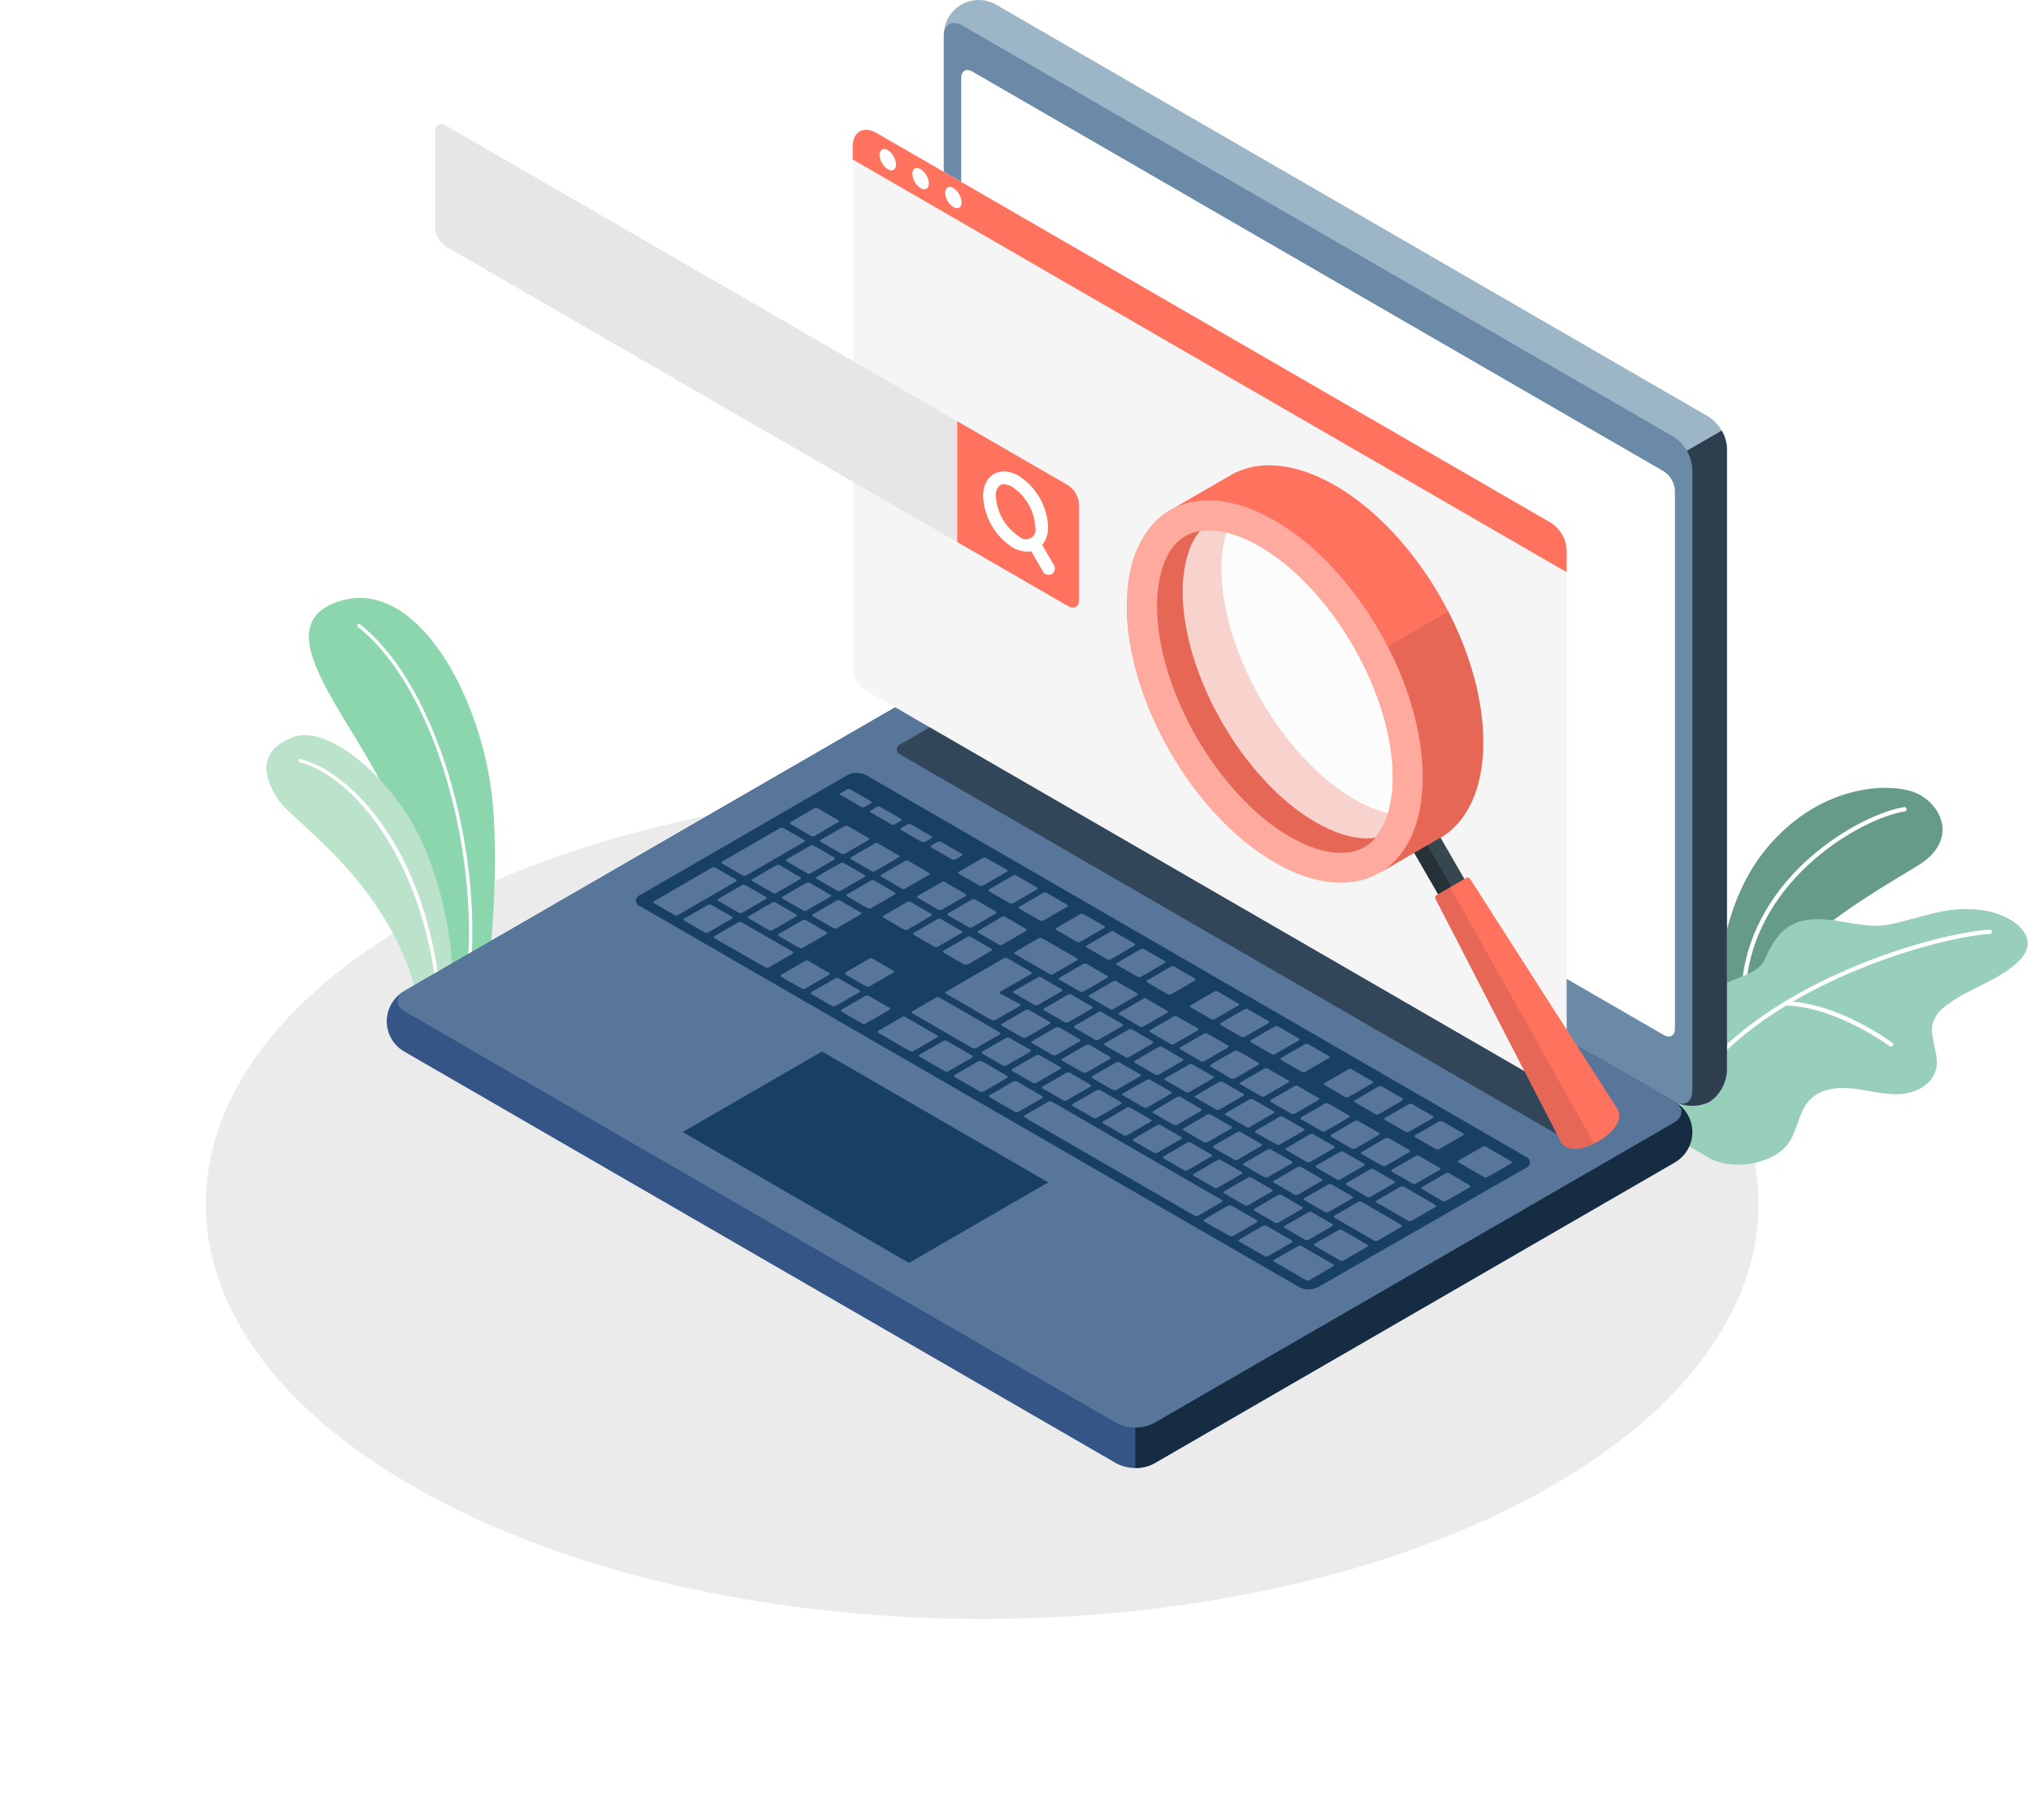 <svg width="404" height="362" viewBox="0 0 404 362" fill="none" xmlns="http://www.w3.org/2000/svg">
<g filter="url(#filter0_d_293_1515)">
<path d="M324.574 277.825C264.263 310.058 166.48 310.058 106.169 277.825C45.859 245.592 45.85 193.316 106.169 161.083C166.488 128.85 264.263 128.842 324.574 161.083C384.884 193.325 384.884 245.584 324.574 277.825Z" fill="#EBEBEB"/>
</g>
<path d="M88.433 197.849L97.23 192.727C97.23 192.727 99.386 173.854 97.954 159.239C95.934 138.693 82.687 113.997 66.891 119.785C51.096 125.572 74.146 146.546 79.26 163.96C84.375 181.374 88.433 197.849 88.433 197.849Z" fill="#9BEDC1"/>
<path opacity="0.1" d="M88.433 197.849L97.23 192.727C97.23 192.727 99.386 173.854 97.954 159.239C95.934 138.693 82.687 113.997 66.891 119.785C51.096 125.572 74.146 146.546 79.26 163.96C84.375 181.374 88.433 197.849 88.433 197.849Z" fill="black"/>
<path d="M93.011 195.536C93.093 195.537 93.173 195.508 93.235 195.454C93.298 195.401 93.339 195.327 93.352 195.245C96.344 172.197 88.152 137.361 71.614 124.147C71.58 124.119 71.541 124.099 71.499 124.086C71.457 124.074 71.413 124.07 71.369 124.075C71.326 124.079 71.284 124.093 71.245 124.114C71.207 124.135 71.173 124.164 71.145 124.198C71.089 124.268 71.063 124.358 71.073 124.448C71.082 124.537 71.127 124.619 71.197 124.676C87.555 137.754 95.645 172.317 92.678 195.151C92.666 195.241 92.69 195.331 92.744 195.403C92.798 195.475 92.879 195.523 92.968 195.536H93.011Z" fill="white"/>
<path d="M83.738 201.494L89.995 197.866C89.995 197.866 91.061 184.916 84.719 169.184C79.203 155.526 65.504 144.122 58.617 146.512C51.729 148.902 51.899 153.793 55.258 158.923C58.617 164.054 79.05 176.286 83.738 201.494Z" fill="#BBE3CB"/>
<path d="M87.615 201.827C87.66 201.825 87.703 201.814 87.743 201.794C87.783 201.775 87.819 201.748 87.849 201.714C87.878 201.681 87.9 201.642 87.915 201.6C87.929 201.557 87.934 201.513 87.931 201.468C85.868 169.235 69.586 153.383 59.8 150.968C59.712 150.947 59.619 150.961 59.541 151.007C59.463 151.053 59.406 151.128 59.382 151.215C59.362 151.302 59.376 151.394 59.422 151.471C59.468 151.547 59.543 151.603 59.63 151.625C69.936 154.186 85.314 171.344 87.24 201.511C87.243 201.557 87.256 201.601 87.276 201.642C87.297 201.683 87.326 201.719 87.361 201.749C87.396 201.778 87.436 201.8 87.48 201.814C87.524 201.827 87.57 201.832 87.615 201.827Z" fill="white"/>
<path d="M341.811 200.359C341.811 200.359 340.643 181.434 351.623 168.459C362.602 155.483 376.898 155.535 381.629 157.95C386.36 160.366 389.54 167.272 381.399 172.215C373.258 177.157 355.945 187.051 353.063 195.877L341.811 200.359Z" fill="#71AC97"/>
<path opacity="0.1" d="M341.811 200.359C341.811 200.359 340.643 181.434 351.623 168.459C362.602 155.483 376.898 155.535 381.629 157.95C386.36 160.366 389.54 167.272 381.399 172.215C373.258 177.157 355.945 187.051 353.063 195.877L341.811 200.359Z" fill="black"/>
<path d="M346.975 195.621C347.081 195.62 347.182 195.58 347.261 195.509C347.339 195.439 347.389 195.342 347.401 195.237C349.66 174.297 370.562 162.697 378.891 161.382C378.947 161.374 379 161.354 379.049 161.325C379.097 161.296 379.14 161.257 379.173 161.212C379.207 161.166 379.231 161.114 379.245 161.059C379.259 161.004 379.261 160.947 379.253 160.891C379.245 160.835 379.225 160.781 379.196 160.733C379.167 160.684 379.129 160.642 379.083 160.608C379.037 160.574 378.986 160.55 378.931 160.536C378.876 160.523 378.819 160.52 378.763 160.528C370.238 161.869 348.868 173.734 346.549 195.143C346.543 195.199 346.548 195.256 346.565 195.31C346.581 195.364 346.607 195.414 346.643 195.458C346.679 195.501 346.723 195.538 346.772 195.564C346.822 195.591 346.877 195.607 346.933 195.612L346.975 195.621Z" fill="white"/>
<path d="M351.045 190.815C353.798 184.532 356.909 181.715 365.86 183.218C374.811 184.72 373.532 184.49 384.486 181.681C389.106 180.503 394.298 180.315 398.73 182.313C402.473 184.02 405.269 187.435 401.646 191.071C397.571 195.134 391.493 196.526 386.992 200.103C385.971 200.826 385.159 201.806 384.639 202.945C383.455 205.967 385.824 209.373 385.134 212.54C384.443 215.707 381.119 217.397 377.999 217.602C374.879 217.807 371.802 216.868 368.69 216.509C365.579 216.151 362.084 216.509 359.936 218.823C357.634 221.273 357.574 225.191 355.435 227.794C352.23 231.695 344.353 232.779 340.091 230.355L328.932 223.91C321.559 213.957 333.194 206.069 339.289 198.344C342.247 194.58 349.391 194.597 351.045 190.815Z" fill="#97CFBB"/>
<path d="M335.846 217.901C335.919 217.902 335.991 217.884 336.054 217.848C336.117 217.812 336.169 217.759 336.204 217.696C348.931 197.047 383.583 186.598 395.841 185.745C395.953 185.736 396.057 185.683 396.13 185.599C396.203 185.514 396.241 185.404 396.234 185.292C396.225 185.18 396.173 185.075 396.089 185C396.004 184.925 395.894 184.886 395.782 184.891C383.362 185.745 348.377 196.347 335.48 217.269C335.423 217.367 335.406 217.483 335.433 217.593C335.46 217.703 335.529 217.798 335.625 217.858C335.694 217.889 335.77 217.903 335.846 217.901Z" fill="white"/>
<path d="M376.156 208.169C376.222 208.171 376.288 208.156 376.347 208.126C376.407 208.096 376.458 208.053 376.497 207.999C376.565 207.908 376.594 207.794 376.578 207.682C376.562 207.57 376.502 207.469 376.412 207.401C375.968 207.068 365.398 199.3 355.1 199.147C355.045 199.145 354.99 199.155 354.938 199.176C354.886 199.196 354.839 199.227 354.8 199.266C354.76 199.305 354.728 199.351 354.707 199.403C354.685 199.454 354.674 199.509 354.674 199.565C354.673 199.621 354.683 199.677 354.703 199.729C354.724 199.781 354.754 199.829 354.793 199.869C354.832 199.91 354.878 199.942 354.929 199.964C354.981 199.987 355.036 199.999 355.092 200C365.091 200.145 375.772 208.007 375.883 208.084C375.96 208.146 376.057 208.176 376.156 208.169Z" fill="white"/>
<path d="M336.635 225.156C336.544 226.398 336.162 227.6 335.521 228.666C334.88 229.733 333.997 230.633 332.944 231.294L229.517 291.091C228.373 291.672 227.108 291.975 225.826 291.975C224.543 291.975 223.278 291.672 222.135 291.091L80.629 209.27C79.513 208.681 78.58 207.798 77.929 206.716C77.278 205.635 76.933 204.396 76.933 203.133C76.933 201.87 77.278 200.631 77.929 199.549C78.58 198.468 79.513 197.585 80.629 196.995L184.047 137.241C185.191 136.66 186.456 136.357 187.738 136.357C189.021 136.357 190.286 136.66 191.43 137.241L332.944 219.036C333.995 219.695 334.876 220.593 335.517 221.656C336.158 222.719 336.541 223.918 336.635 225.156Z" fill="#345586"/>
<path d="M293.961 196.483L332.943 219.036C334.059 219.625 334.992 220.509 335.643 221.59C336.295 222.672 336.639 223.911 336.639 225.174C336.639 226.436 336.295 227.675 335.643 228.757C334.992 229.839 334.059 230.722 332.943 231.311L229.516 291.108C228.379 291.703 227.108 291.997 225.825 291.961V196.483H293.961Z" fill="#152C42"/>
<path d="M340.104 219.156C341.131 218.454 341.979 217.521 342.58 216.431C343.182 215.342 343.519 214.126 343.564 212.881V89.285C343.496 88.002 343.126 86.753 342.484 85.641C341.843 84.528 340.948 83.583 339.873 82.882L198.368 1.062C197.3 0.391 196.069 0.024 194.808 0.001C193.548 -0.022 192.305 0.299 191.213 0.93C190.12 1.561 189.221 2.478 188.61 3.583C187.999 4.688 187.701 5.938 187.746 7.2V130.805C187.816 132.087 188.187 133.335 188.828 134.448C189.469 135.56 190.363 136.505 191.437 137.207L332.943 219.036C334.043 219.617 335.265 219.931 336.509 219.952C337.753 219.972 338.984 219.7 340.104 219.156Z" fill="#9CB5C7"/>
<path d="M326.245 95.029L342.484 85.64C343.131 86.747 343.486 88.002 343.516 89.285V212.881C343.47 214.126 343.133 215.341 342.532 216.431C341.93 217.521 341.082 218.454 340.055 219.155C338.935 219.696 337.705 219.965 336.462 219.941C335.22 219.917 334.001 219.601 332.903 219.019L316.757 209.689L326.245 95.029Z" fill="#2D3E4F"/>
<path d="M336.635 93.296V216.885C336.635 219.241 334.981 220.197 332.944 219.019L191.438 137.207C190.364 136.505 189.47 135.56 188.829 134.448C188.188 133.335 187.817 132.087 187.747 130.805V7.208C187.747 4.852 189.401 3.896 191.438 5.074L332.944 86.894C334.019 87.595 334.913 88.54 335.555 89.653C336.196 90.765 336.566 92.014 336.635 93.296Z" fill="#6A8AA8"/>
<path d="M332.944 223.304L229.517 283.058C228.373 283.639 227.109 283.942 225.826 283.942C224.543 283.942 223.279 283.639 222.135 283.058L80.629 201.238C78.583 200.06 78.583 198.148 80.629 196.97L184.048 137.216C185.192 136.635 186.456 136.332 187.739 136.332C189.022 136.332 190.286 136.635 191.43 137.216L332.944 219.036C334.99 220.197 334.99 222.109 332.944 223.304Z" fill="#58769A"/>
<path d="M330.957 93.749L193.416 14.234C192.197 13.525 191.199 14.097 191.199 15.514V122.499C191.242 123.269 191.465 124.017 191.85 124.684C192.235 125.352 192.771 125.919 193.416 126.341L330.957 205.856C332.185 206.564 333.174 205.993 333.174 204.575V97.59C333.133 96.82 332.911 96.071 332.526 95.404C332.14 94.736 331.603 94.169 330.957 93.749Z" fill="white"/>
<path d="M320.941 220.086L189.588 144.113C189.016 143.823 188.384 143.671 187.743 143.671C187.102 143.671 186.469 143.823 185.897 144.113L179.172 147.997C178.949 148.073 178.755 148.216 178.618 148.408C178.482 148.599 178.408 148.829 178.408 149.064C178.408 149.299 178.482 149.529 178.618 149.72C178.755 149.912 178.949 150.055 179.172 150.131L310.55 226.095C311.122 226.386 311.754 226.537 312.396 226.537C313.037 226.537 313.669 226.386 314.241 226.095L320.941 222.22C321.164 222.144 321.357 222.001 321.494 221.809C321.631 221.618 321.705 221.388 321.705 221.153C321.705 220.917 321.631 220.688 321.494 220.496C321.357 220.305 321.164 220.161 320.941 220.086Z" fill="#314659"/>
<path d="M303.619 230.133L172.274 154.16C171.701 153.87 171.067 153.719 170.425 153.719C169.782 153.719 169.148 153.87 168.575 154.16L127.257 178.062C127.034 178.138 126.841 178.281 126.704 178.473C126.567 178.664 126.493 178.893 126.493 179.129C126.493 179.364 126.567 179.594 126.704 179.785C126.841 179.977 127.034 180.12 127.257 180.196L258.456 256.015C259.03 256.306 259.664 256.457 260.306 256.457C260.949 256.457 261.582 256.306 262.156 256.015L303.619 232.225C303.831 232.144 304.013 232.001 304.142 231.814C304.271 231.627 304.34 231.406 304.34 231.179C304.34 230.952 304.271 230.73 304.142 230.544C304.013 230.357 303.831 230.214 303.619 230.133Z" fill="#184065"/>
<path d="M185.878 188.305L181.761 185.924C181.59 185.821 181.599 185.659 181.761 185.548L186.517 182.799C186.619 182.747 186.731 182.72 186.845 182.72C186.96 182.72 187.072 182.747 187.174 182.799L191.282 185.181C191.461 185.283 191.453 185.446 191.282 185.557L186.526 188.305C186.425 188.356 186.314 188.383 186.202 188.383C186.089 188.383 185.978 188.356 185.878 188.305ZM193.993 178.915L198.102 181.297C198.281 181.391 198.272 181.562 198.102 181.673L193.345 184.421C193.244 184.474 193.131 184.501 193.017 184.501C192.903 184.501 192.79 184.474 192.689 184.421L188.572 182.04C188.401 181.937 188.41 181.767 188.572 181.664L193.337 178.915C193.438 178.863 193.551 178.836 193.665 178.836C193.779 178.836 193.892 178.863 193.993 178.915ZM207.274 186.598L214.239 190.619C214.409 190.721 214.401 190.892 214.239 191.003L209.482 193.751C209.381 193.804 209.268 193.831 209.154 193.831C209.04 193.831 208.927 193.804 208.826 193.751L201.87 189.731C201.691 189.628 201.708 189.458 201.87 189.355L206.626 186.598C206.726 186.546 206.837 186.518 206.95 186.518C207.063 186.518 207.174 186.546 207.274 186.598ZM200.003 182.39L204.112 184.771C204.291 184.874 204.282 185.044 204.112 185.147L199.355 187.896C199.254 187.948 199.141 187.975 199.027 187.975C198.913 187.975 198.8 187.948 198.699 187.896L194.581 185.514C194.411 185.412 194.419 185.249 194.581 185.138L199.346 182.33C199.448 182.278 199.56 182.25 199.675 182.25C199.789 182.25 199.901 182.278 200.003 182.33V182.39ZM216.14 191.72L220.248 194.093C220.427 194.195 220.41 194.366 220.248 194.477L215.492 197.226C215.391 197.276 215.28 197.302 215.168 197.302C215.055 197.302 214.944 197.276 214.844 197.226L210.727 194.844C210.556 194.742 210.565 194.571 210.727 194.469L215.483 191.72C215.585 191.667 215.697 191.64 215.811 191.64C215.926 191.64 216.038 191.667 216.14 191.72ZM222.107 195.194L226.215 197.576C226.395 197.67 226.377 197.84 226.215 197.951L221.459 200.7C221.357 200.752 221.245 200.78 221.131 200.78C221.016 200.78 220.904 200.752 220.802 200.7L216.685 198.318C216.515 198.216 216.523 198.045 216.685 197.943L221.493 195.134C221.594 195.082 221.707 195.055 221.821 195.055C221.935 195.055 222.048 195.082 222.149 195.134L222.107 195.194ZM203.396 206.377L199.287 203.995C199.108 203.893 199.125 203.73 199.287 203.619L204.043 200.871C204.143 200.818 204.255 200.791 204.367 200.791C204.48 200.791 204.591 200.818 204.691 200.871L208.809 203.252C208.979 203.355 208.971 203.517 208.809 203.628L204.052 206.377C203.953 206.416 203.846 206.432 203.74 206.425C203.634 206.417 203.531 206.386 203.438 206.334L203.396 206.377ZM209.414 209.851L205.297 207.469C205.126 207.375 205.135 207.205 205.297 207.094L210.053 204.345C210.155 204.293 210.267 204.265 210.381 204.265C210.496 204.265 210.608 204.293 210.71 204.345L214.818 206.727C214.997 206.829 214.98 207 214.818 207.102L210.062 209.851C209.964 209.89 209.859 209.906 209.754 209.899C209.649 209.891 209.548 209.86 209.456 209.808L209.414 209.851ZM215.424 213.325L211.306 210.952C211.136 210.85 211.144 210.679 211.306 210.568L216.063 207.819C216.165 207.769 216.277 207.743 216.391 207.743C216.505 207.743 216.617 207.769 216.719 207.819L220.828 210.201C221.007 210.303 220.99 210.474 220.828 210.576L216.08 213.325C215.981 213.364 215.874 213.381 215.768 213.373C215.662 213.366 215.559 213.335 215.466 213.282L215.424 213.325ZM221.391 216.799L217.273 214.426C217.103 214.324 217.111 214.153 217.273 214.042L222.03 211.294C222.131 211.241 222.244 211.214 222.358 211.214C222.472 211.214 222.585 211.241 222.686 211.294L226.795 213.667C226.974 213.769 226.966 213.94 226.795 214.051L222.039 216.799C221.853 216.86 221.651 216.845 221.476 216.757L221.391 216.799ZM191.802 191.839L187.685 189.458C187.515 189.364 187.523 189.193 187.685 189.082L192.442 186.333C192.544 186.283 192.656 186.257 192.77 186.257C192.884 186.257 192.996 186.283 193.098 186.333L197.207 188.715C197.386 188.818 197.377 188.988 197.207 189.091L192.45 191.839C192.358 191.871 192.261 191.883 192.165 191.876C192.068 191.868 191.974 191.842 191.888 191.797L191.802 191.839ZM197.343 202.937L188.171 197.627C188 197.533 188.009 197.362 188.171 197.251L199.722 190.576C199.823 190.524 199.936 190.496 200.05 190.496C200.164 190.496 200.276 190.524 200.378 190.576L205.118 193.325C205.297 193.419 205.279 193.589 205.118 193.7L198.997 197.234C198.809 197.345 198.801 197.516 198.997 197.618L202.859 199.718C203.029 199.812 203.021 199.983 202.859 200.094L198.085 202.817C197.987 202.876 197.876 202.911 197.762 202.918C197.648 202.926 197.533 202.906 197.428 202.86L197.343 202.937ZM228.074 198.668L232.183 201.05C232.362 201.152 232.353 201.315 232.183 201.426L227.426 204.174C227.324 204.227 227.212 204.254 227.098 204.254C226.984 204.254 226.871 204.227 226.77 204.174L222.652 201.793C222.482 201.69 222.49 201.528 222.652 201.417L227.409 198.668C227.518 198.592 227.645 198.548 227.778 198.541C227.91 198.533 228.042 198.562 228.159 198.626L228.074 198.668ZM234.041 202.143L238.286 204.524C238.457 204.627 238.448 204.797 238.286 204.9L233.529 207.649C233.428 207.701 233.315 207.728 233.201 207.728C233.087 207.728 232.975 207.701 232.873 207.649L228.756 205.267C228.585 205.173 228.594 205.002 228.756 204.891L233.547 202.117C233.642 202.067 233.748 202.04 233.856 202.037C233.963 202.034 234.07 202.056 234.169 202.1L234.041 202.143ZM264.234 241.068C264.133 241.12 264.02 241.148 263.906 241.148C263.792 241.148 263.68 241.12 263.578 241.068L259.461 238.686C259.29 238.593 259.299 238.422 259.461 238.311L264.234 235.579C264.336 235.527 264.448 235.499 264.563 235.499C264.677 235.499 264.789 235.527 264.891 235.579L269 237.961C269.179 238.063 269.17 238.234 269 238.336L264.234 241.068ZM282.281 229.903L286.398 232.284C286.569 232.387 286.56 232.549 286.398 232.66L281.641 235.408C281.54 235.461 281.427 235.488 281.313 235.488C281.199 235.488 281.086 235.461 280.985 235.408L276.868 233.027C276.697 232.924 276.706 232.762 276.868 232.651L281.624 229.903C281.722 229.854 281.83 229.829 281.94 229.829C282.049 229.829 282.157 229.854 282.255 229.903H282.281ZM272.605 238.055C272.504 238.107 272.391 238.134 272.277 238.134C272.163 238.134 272.051 238.107 271.949 238.055L267.84 235.673C267.661 235.579 267.678 235.408 267.84 235.298L272.588 232.549C272.69 232.496 272.802 232.469 272.917 232.469C273.031 232.469 273.143 232.496 273.245 232.549L277.362 234.93C277.533 235.033 277.524 235.204 277.362 235.306L272.605 238.055ZM253.622 243.177L249.504 240.795C249.334 240.692 249.342 240.53 249.504 240.419L254.261 237.671C254.362 237.618 254.475 237.591 254.589 237.591C254.703 237.591 254.816 237.618 254.917 237.671L259.026 240.052C259.205 240.146 259.188 240.317 259.026 240.428L254.278 243.177C254.174 243.235 254.057 243.266 253.938 243.267C253.819 243.269 253.701 243.241 253.596 243.185L253.622 243.177ZM260.288 246.591C260.186 246.643 260.074 246.671 259.959 246.671C259.845 246.671 259.733 246.643 259.631 246.591L255.514 244.209C255.343 244.115 255.352 243.945 255.514 243.834L260.271 241.085C260.372 241.033 260.485 241.005 260.599 241.005C260.713 241.005 260.826 241.033 260.927 241.085L265.036 243.467C265.215 243.569 265.206 243.74 265.036 243.842L260.288 246.591ZM276.271 226.377L280.38 228.759C280.559 228.853 280.55 229.023 280.38 229.134L275.623 231.883C275.522 231.935 275.409 231.963 275.295 231.963C275.181 231.963 275.068 231.935 274.967 231.883L270.849 229.501C270.679 229.399 270.687 229.228 270.849 229.126L275.606 226.377C275.709 226.335 275.821 226.318 275.932 226.327C276.043 226.336 276.15 226.371 276.245 226.428L276.271 226.377ZM246.214 209.006L250.331 211.379C250.502 211.481 250.493 211.652 250.331 211.754L245.574 214.512C245.472 214.562 245.36 214.588 245.246 214.588C245.132 214.588 245.02 214.562 244.918 214.512L240.809 212.139C240.63 212.036 240.639 211.865 240.809 211.754L245.566 209.006C245.667 208.967 245.775 208.951 245.883 208.96C245.991 208.969 246.095 209.002 246.188 209.057L246.214 209.006ZM270.202 222.954L274.31 225.327C274.489 225.43 274.481 225.6 274.31 225.711L269.554 228.46C269.452 228.51 269.339 228.537 269.226 228.537C269.112 228.537 268.999 228.51 268.897 228.46L264.78 226.078C264.61 225.976 264.618 225.805 264.78 225.703L269.537 222.946C269.641 222.895 269.755 222.87 269.87 222.871C269.986 222.872 270.099 222.901 270.202 222.954ZM240.144 205.574L244.296 207.939C244.466 208.041 244.458 208.212 244.296 208.314L239.539 211.063C239.438 211.115 239.325 211.143 239.211 211.143C239.097 211.143 238.984 211.115 238.883 211.063L234.774 208.69C234.595 208.588 234.604 208.417 234.774 208.306L239.514 205.591C239.615 205.537 239.729 205.507 239.844 205.504C239.959 205.501 240.074 205.525 240.179 205.574H240.144ZM252.164 212.531L256.281 214.904C256.452 215.007 256.443 215.178 256.281 215.288L251.525 218.037C251.422 218.088 251.31 218.114 251.196 218.114C251.083 218.114 250.97 218.088 250.868 218.037L246.759 215.664C246.58 215.562 246.597 215.391 246.759 215.28L251.508 212.531C251.614 212.475 251.732 212.446 251.853 212.446C251.973 212.446 252.092 212.475 252.198 212.531H252.164ZM258.182 216.006L262.291 218.379C262.47 218.481 262.453 218.652 262.291 218.763L257.534 221.511C257.432 221.562 257.32 221.588 257.206 221.588C257.092 221.588 256.98 221.562 256.878 221.511L252.769 219.138C252.599 219.036 252.607 218.865 252.769 218.754L257.526 216.006C257.632 215.949 257.751 215.92 257.871 215.92C257.991 215.92 258.11 215.949 258.216 216.006H258.182ZM264.234 219.48L268.343 221.853C268.522 221.955 268.505 222.126 268.343 222.237L263.595 224.986C263.494 225.038 263.381 225.065 263.267 225.065C263.153 225.065 263.04 225.038 262.939 224.986L258.821 222.613C258.651 222.51 258.659 222.339 258.821 222.228L263.578 219.48C263.68 219.429 263.792 219.403 263.906 219.403C264.02 219.403 264.132 219.429 264.234 219.48ZM233.504 223.748L229.395 221.375C229.216 221.272 229.225 221.102 229.395 220.991L234.16 218.182C234.262 218.132 234.375 218.106 234.488 218.106C234.602 218.106 234.715 218.132 234.817 218.182L238.934 220.555C239.104 220.658 239.096 220.829 238.934 220.94L234.177 223.688C234.074 223.748 233.958 223.78 233.839 223.783C233.719 223.786 233.601 223.759 233.495 223.705L233.504 223.748ZM180.695 171.233L184.812 173.614C184.983 173.717 184.974 173.879 184.812 173.99L180.056 176.739C179.954 176.791 179.842 176.818 179.727 176.818C179.613 176.818 179.501 176.791 179.399 176.739L175.291 174.357C175.111 174.255 175.12 174.092 175.291 173.981L180.047 171.233C180.148 171.182 180.258 171.155 180.371 171.155C180.484 171.155 180.595 171.182 180.695 171.233ZM187.975 175.441L192.084 177.823C192.263 177.917 192.246 178.087 192.084 178.198L187.336 180.947C187.233 180.997 187.121 181.024 187.007 181.024C186.894 181.024 186.781 180.997 186.679 180.947L182.562 178.565C182.391 178.463 182.4 178.292 182.562 178.19L187.318 175.441C187.418 175.381 187.53 175.345 187.646 175.338C187.762 175.33 187.877 175.351 187.983 175.398L187.975 175.441ZM174.685 167.758L178.794 170.14C178.973 170.234 178.965 170.405 178.794 170.516L174.037 173.264C173.936 173.317 173.823 173.344 173.709 173.344C173.595 173.344 173.483 173.317 173.381 173.264L169.264 170.883C169.093 170.78 169.102 170.61 169.264 170.507L174.02 167.758C174.124 167.691 174.244 167.651 174.368 167.643C174.493 167.636 174.616 167.661 174.728 167.716L174.685 167.758ZM205.799 199.889L201.682 197.507C201.512 197.405 201.52 197.234 201.682 197.132L206.439 194.383C206.54 194.331 206.653 194.303 206.767 194.303C206.881 194.303 206.994 194.331 207.095 194.383L211.204 196.765C211.383 196.859 211.374 197.029 211.204 197.14L206.447 199.889C206.345 199.932 206.234 199.951 206.123 199.943C206.012 199.936 205.904 199.903 205.808 199.846L205.799 199.889ZM168.019 164.301C168.121 164.249 168.233 164.222 168.347 164.222C168.462 164.222 168.574 164.249 168.676 164.301L172.784 166.683C172.963 166.777 172.955 166.948 172.784 167.059L168.028 169.807C167.926 169.858 167.813 169.884 167.699 169.884C167.586 169.884 167.473 169.858 167.371 169.807L163.254 167.426C163.084 167.323 163.092 167.152 163.254 167.05L168.019 164.301ZM227.486 220.231L223.368 217.858C223.198 217.755 223.206 217.585 223.368 217.474L228.151 214.768C228.252 214.715 228.365 214.688 228.479 214.688C228.593 214.688 228.705 214.715 228.807 214.768L232.916 217.141C233.095 217.243 233.086 217.414 232.916 217.525L228.159 220.274C228.051 220.32 227.934 220.341 227.817 220.333C227.7 220.326 227.587 220.291 227.486 220.231ZM153.775 177.618L149.658 175.236C149.487 175.142 149.496 174.972 149.658 174.861L154.44 172.086C154.541 172.034 154.654 172.007 154.768 172.007C154.882 172.007 154.995 172.034 155.096 172.086L159.205 174.468C159.384 174.57 159.375 174.741 159.205 174.844L154.448 177.592C154.347 177.652 154.232 177.685 154.115 177.689C153.997 177.694 153.881 177.669 153.775 177.618ZM166.561 177.165L162.444 174.784C162.274 174.681 162.282 174.519 162.444 174.408L167.201 171.66C167.302 171.607 167.415 171.58 167.529 171.58C167.643 171.58 167.756 171.607 167.857 171.66L171.966 174.041C172.145 174.144 172.136 174.306 171.966 174.417L167.209 177.165C167.114 177.22 167.008 177.253 166.899 177.26C166.79 177.268 166.68 177.25 166.579 177.208L166.561 177.165ZM161.217 168.185C161.318 168.133 161.431 168.106 161.545 168.106C161.659 168.106 161.772 168.133 161.873 168.185L165.982 170.567C166.161 170.661 166.152 170.832 165.982 170.943L161.225 173.691C161.124 173.744 161.011 173.771 160.897 173.771C160.783 173.771 160.67 173.744 160.569 173.691L156.451 171.31C156.281 171.207 156.29 171.036 156.451 170.934L161.217 168.185ZM159.947 167.451L148.404 174.127C148.303 174.179 148.19 174.206 148.076 174.206C147.962 174.206 147.85 174.179 147.748 174.127L143.631 171.745C143.46 171.643 143.469 171.48 143.631 171.369L155.181 164.694C155.283 164.642 155.395 164.614 155.51 164.614C155.624 164.614 155.736 164.642 155.838 164.694L159.947 167.076C160.168 167.169 160.151 167.34 159.964 167.451H159.947ZM173.892 175.134L178.01 177.515C178.18 177.618 178.172 177.789 178.01 177.891L173.253 180.64C173.152 180.692 173.039 180.719 172.925 180.719C172.811 180.719 172.698 180.692 172.597 180.64L168.488 178.258C168.309 178.164 168.318 177.993 168.488 177.883L173.245 175.134C173.342 175.083 173.449 175.055 173.558 175.052C173.667 175.049 173.776 175.071 173.875 175.117L173.892 175.134ZM219.132 201.289L223.266 203.671C223.437 203.773 223.428 203.944 223.266 204.046L218.509 206.795C218.408 206.847 218.295 206.875 218.181 206.875C218.067 206.875 217.954 206.847 217.853 206.795L213.744 204.413C213.565 204.319 213.574 204.149 213.744 204.038L218.501 201.289C218.6 201.235 218.71 201.206 218.823 201.203C218.935 201.2 219.047 201.224 219.149 201.272L219.132 201.289ZM160.424 181.092C160.322 181.145 160.21 181.172 160.096 181.172C159.982 181.172 159.869 181.145 159.768 181.092L155.65 178.711C155.48 178.617 155.488 178.446 155.65 178.335L160.407 175.586C160.509 175.536 160.621 175.51 160.735 175.51C160.849 175.51 160.961 175.536 161.063 175.586L165.172 177.968C165.351 178.07 165.342 178.241 165.172 178.343L160.424 181.092ZM213.122 197.815L217.231 200.196C217.41 200.299 217.401 200.461 217.231 200.572L212.474 203.321C212.373 203.373 212.26 203.4 212.146 203.4C212.032 203.4 211.919 203.373 211.818 203.321L207.7 200.939C207.53 200.837 207.538 200.674 207.7 200.563L212.457 197.815C212.56 197.755 212.677 197.723 212.796 197.72C212.915 197.717 213.033 197.743 213.139 197.798L213.122 197.815ZM258.182 237.611C258.081 237.663 257.968 237.691 257.854 237.691C257.74 237.691 257.627 237.663 257.526 237.611L253.408 235.229C253.238 235.127 253.246 234.965 253.408 234.854L258.165 232.105C258.267 232.053 258.379 232.025 258.493 232.025C258.607 232.025 258.72 232.053 258.821 232.105L262.93 234.487C263.109 234.589 263.092 234.751 262.93 234.862L258.182 237.611ZM267.218 229.075L271.335 231.456C271.506 231.559 271.497 231.721 271.335 231.832L266.579 234.58C266.477 234.633 266.365 234.66 266.251 234.66C266.136 234.66 266.024 234.633 265.922 234.58L261.814 232.199C261.635 232.096 261.643 231.934 261.814 231.823L266.57 229.075C266.673 229.021 266.787 228.993 266.903 228.993C267.018 228.993 267.133 229.021 267.235 229.075H267.218ZM251.508 234.137L247.399 231.755C247.228 231.653 247.237 231.482 247.399 231.379L252.155 228.631C252.257 228.578 252.369 228.551 252.484 228.551C252.598 228.551 252.71 228.578 252.812 228.631L256.963 230.987C257.134 231.081 257.125 231.251 256.963 231.362L252.207 234.111C252.104 234.172 251.988 234.206 251.869 234.21C251.75 234.215 251.631 234.189 251.525 234.137H251.508ZM245.498 230.662L241.389 228.281C241.21 228.178 241.227 228.008 241.389 227.905L246.137 225.156C246.239 225.104 246.351 225.077 246.465 225.077C246.579 225.077 246.692 225.104 246.793 225.156L250.911 227.53C251.081 227.632 251.073 227.803 250.911 227.914L246.154 230.662C246.05 230.716 245.934 230.743 245.817 230.743C245.7 230.743 245.585 230.716 245.481 230.662H245.498ZM239.531 227.18L235.422 224.806C235.243 224.704 235.251 224.533 235.422 224.431L240.179 221.674C240.281 221.623 240.393 221.597 240.507 221.597C240.621 221.597 240.733 221.623 240.835 221.674L244.952 224.047C245.123 224.149 245.114 224.32 244.952 224.431L240.196 227.18C240.091 227.236 239.974 227.266 239.855 227.266C239.736 227.266 239.618 227.236 239.514 227.18H239.531ZM261.251 225.6L265.368 227.982C265.539 228.076 265.53 228.247 265.368 228.358L260.612 231.106C260.51 231.159 260.398 231.186 260.283 231.186C260.169 231.186 260.057 231.159 259.955 231.106L255.838 228.725C255.667 228.622 255.676 228.451 255.838 228.349L260.595 225.6C260.693 225.552 260.801 225.527 260.91 225.527C261.019 225.527 261.127 225.552 261.225 225.6H261.251ZM255.241 222.126L259.35 224.499C259.529 224.602 259.52 224.772 259.35 224.883L254.593 227.632C254.491 227.682 254.379 227.709 254.265 227.709C254.151 227.709 254.039 227.682 253.937 227.632L249.743 225.267C249.572 225.165 249.581 224.994 249.743 224.892L254.5 222.143C254.607 222.078 254.73 222.041 254.855 222.038C254.981 222.035 255.105 222.066 255.216 222.126H255.241ZM231.194 208.229L235.251 210.602C235.422 210.705 235.413 210.875 235.251 210.986L230.495 213.735C230.393 213.785 230.28 213.812 230.167 213.812C230.053 213.812 229.94 213.785 229.838 213.735L225.73 211.362C225.551 211.259 225.568 211.089 225.73 210.978L230.478 208.229C230.583 208.171 230.702 208.14 230.823 208.14C230.944 208.14 231.062 208.171 231.168 208.229H231.194ZM237.212 211.703L241.321 214.076C241.491 214.179 241.483 214.35 241.321 214.46L236.564 217.209C236.462 217.26 236.35 217.286 236.236 217.286C236.122 217.286 236.01 217.26 235.908 217.209L231.799 214.836C231.62 214.734 231.637 214.563 231.799 214.452L236.556 211.703C236.654 211.657 236.762 211.633 236.871 211.633C236.98 211.633 237.088 211.657 237.186 211.703H237.212ZM225.184 204.746L229.284 207.128C229.455 207.23 229.446 207.401 229.284 207.503L224.528 210.261C224.426 210.311 224.313 210.337 224.199 210.337C224.086 210.337 223.973 210.311 223.871 210.261L219.762 207.879C219.583 207.785 219.592 207.614 219.762 207.503L224.519 204.755C224.618 204.706 224.727 204.679 224.838 204.678C224.948 204.676 225.058 204.7 225.158 204.746H225.184ZM249.231 218.652L253.34 221.025C253.519 221.127 253.511 221.298 253.34 221.409L248.584 224.158C248.482 224.208 248.369 224.234 248.255 224.234C248.142 224.234 248.029 224.208 247.927 224.158L243.81 221.776C243.639 221.674 243.648 221.503 243.81 221.4L248.567 218.643C248.667 218.597 248.777 218.573 248.887 218.575C248.998 218.576 249.107 218.603 249.206 218.652H249.231ZM243.222 215.178L247.331 217.551C247.51 217.653 247.492 217.824 247.331 217.935L242.574 220.683C242.474 220.736 242.363 220.763 242.25 220.763C242.137 220.763 242.026 220.736 241.926 220.683L237.809 218.31C237.638 218.208 237.647 218.037 237.809 217.926L242.565 215.178C242.664 215.131 242.772 215.107 242.881 215.107C242.99 215.107 243.097 215.131 243.196 215.178H243.222ZM247.603 239.711L243.495 237.329C243.324 237.227 243.333 237.056 243.495 236.954L248.251 234.205C248.353 234.152 248.465 234.125 248.579 234.125C248.694 234.125 248.806 234.152 248.908 234.205L253.016 236.587C253.195 236.68 253.178 236.851 253.016 236.962L248.26 239.711C248.155 239.768 248.038 239.797 247.919 239.797C247.8 239.797 247.682 239.768 247.578 239.711H247.603ZM282.852 236.108L287.608 233.36C287.71 233.307 287.822 233.28 287.937 233.28C288.051 233.28 288.163 233.307 288.265 233.36L292.365 235.758C292.536 235.861 292.527 236.023 292.365 236.134L287.608 238.883C287.507 238.935 287.394 238.963 287.28 238.963C287.166 238.963 287.054 238.935 286.952 238.883L282.843 236.501C282.656 236.424 282.664 236.254 282.852 236.108ZM273.85 238.755L278.607 236.006C278.707 235.956 278.818 235.929 278.931 235.929C279.043 235.929 279.154 235.956 279.255 236.006L285.546 239.685C285.716 239.788 285.708 239.958 285.546 240.061L280.789 242.809C280.687 242.862 280.575 242.889 280.461 242.889C280.347 242.889 280.234 242.862 280.133 242.809L273.807 239.156C273.611 239.071 273.663 238.9 273.85 238.789V238.755ZM290.149 230.79L294.922 228.076C295.024 228.023 295.136 227.996 295.251 227.996C295.365 227.996 295.477 228.023 295.579 228.076L300.625 230.987C300.796 231.089 300.787 231.26 300.625 231.371L295.869 234.12C295.767 234.172 295.655 234.199 295.54 234.199C295.426 234.199 295.314 234.172 295.212 234.12L290.157 231.2C289.953 231.106 289.961 230.935 290.149 230.825V230.79ZM286.27 228.545C286.169 228.598 286.056 228.625 285.942 228.625C285.828 228.625 285.715 228.598 285.614 228.545L281.505 226.164C281.326 226.07 281.334 225.899 281.505 225.788L286.262 223.039C286.363 222.987 286.476 222.96 286.59 222.96C286.704 222.96 286.817 222.987 286.918 223.039L291.035 225.421C291.206 225.523 291.197 225.694 291.035 225.797L286.27 228.545ZM265.471 241.768L270.202 239.053C270.304 239.003 270.416 238.977 270.53 238.977C270.644 238.977 270.756 239.003 270.858 239.053L278.769 243.629C278.939 243.731 278.931 243.902 278.769 244.005L274.012 246.762C273.91 246.812 273.798 246.838 273.684 246.838C273.57 246.838 273.458 246.812 273.356 246.762L265.445 242.186C265.274 242.084 265.283 241.913 265.471 241.802V241.768ZM261.524 247.342L266.28 244.645C266.382 244.592 266.494 244.565 266.609 244.565C266.723 244.565 266.835 244.592 266.937 244.645L272 247.573C272.171 247.675 272.162 247.846 272 247.957L267.244 250.706C267.142 250.756 267.029 250.782 266.915 250.782C266.802 250.782 266.689 250.756 266.587 250.706L261.524 247.778C261.328 247.658 261.336 247.487 261.524 247.376V247.342ZM241.577 202.706C241.475 202.758 241.363 202.786 241.248 202.786C241.134 202.786 241.022 202.758 240.92 202.706L236.811 200.333C236.632 200.23 236.649 200.06 236.811 199.949L241.568 197.2C241.67 197.15 241.782 197.123 241.896 197.123C242.01 197.123 242.122 197.15 242.224 197.2L246.333 199.616C246.504 199.718 246.495 199.889 246.333 199.991L241.577 202.706ZM253.605 209.663C253.502 209.714 253.39 209.74 253.276 209.74C253.162 209.74 253.05 209.714 252.948 209.663L248.831 207.29C248.66 207.188 248.669 207.017 248.831 206.906L253.587 204.157C253.69 204.107 253.802 204.08 253.916 204.08C254.029 204.08 254.142 204.107 254.244 204.157L258.353 206.53C258.532 206.633 258.515 206.803 258.353 206.914L253.605 209.663ZM280.26 225.105C280.159 225.158 280.046 225.185 279.932 225.185C279.818 225.185 279.706 225.158 279.604 225.105L275.495 222.724C275.316 222.621 275.325 222.459 275.495 222.348L280.252 219.599C280.353 219.547 280.466 219.52 280.58 219.52C280.694 219.52 280.807 219.547 280.908 219.599L285.026 221.981C285.196 222.083 285.188 222.246 285.026 222.357L280.26 225.105ZM247.586 206.231C247.486 206.282 247.375 206.308 247.262 206.308C247.15 206.308 247.039 206.282 246.938 206.231L242.821 203.858C242.651 203.756 242.659 203.585 242.821 203.474L247.578 200.726C247.679 200.673 247.792 200.646 247.906 200.646C248.02 200.646 248.133 200.673 248.234 200.726L252.343 203.099C252.522 203.201 252.505 203.372 252.343 203.483L247.586 206.231ZM259.614 213.18C259.513 213.232 259.4 213.26 259.286 213.26C259.172 213.26 259.059 213.232 258.958 213.18L254.841 210.807C254.67 210.704 254.679 210.534 254.841 210.423L259.597 207.674C259.699 207.624 259.812 207.597 259.925 207.597C260.039 207.597 260.152 207.624 260.254 207.674L264.362 210.047C264.541 210.15 264.533 210.32 264.362 210.431L259.614 213.18ZM258.225 247.829C258.327 247.778 258.439 247.752 258.553 247.752C258.667 247.752 258.779 247.778 258.881 247.829L265.206 251.474C265.377 251.576 265.368 251.747 265.206 251.858L260.45 254.607C260.348 254.659 260.236 254.686 260.121 254.686C260.007 254.686 259.895 254.659 259.793 254.607L253.468 250.953C253.289 250.851 253.306 250.68 253.468 250.569L258.225 247.829ZM268.241 218.182C268.139 218.233 268.027 218.259 267.913 218.259C267.799 218.259 267.687 218.233 267.585 218.182L263.467 215.801C263.297 215.698 263.305 215.527 263.467 215.425L268.224 212.676C268.325 212.624 268.438 212.597 268.552 212.597C268.666 212.597 268.779 212.624 268.88 212.676L272.989 215.058C273.168 215.152 273.16 215.323 272.989 215.434L268.241 218.182ZM274.251 221.597C274.149 221.649 274.037 221.677 273.923 221.677C273.808 221.677 273.696 221.649 273.594 221.597L269.477 219.215C269.307 219.113 269.315 218.942 269.477 218.84L274.234 216.091C274.335 216.038 274.448 216.011 274.562 216.011C274.676 216.011 274.789 216.038 274.89 216.091L278.999 218.473C279.178 218.566 279.169 218.737 278.999 218.848L274.251 221.597ZM146.862 183.44C146.963 183.387 147.076 183.36 147.19 183.36C147.304 183.36 147.416 183.387 147.518 183.44L157.679 189.278C157.85 189.381 157.841 189.552 157.679 189.663L152.922 192.411C152.82 192.462 152.708 192.488 152.594 192.488C152.48 192.488 152.368 192.462 152.266 192.411L142.088 186.598C141.909 186.496 141.917 186.325 142.088 186.214L146.862 183.44ZM160.151 191.122C160.253 191.07 160.365 191.043 160.479 191.043C160.593 191.043 160.706 191.07 160.807 191.122L164.916 193.495C165.095 193.598 165.087 193.769 164.916 193.88L160.16 196.628C160.058 196.679 159.945 196.705 159.831 196.705C159.718 196.705 159.605 196.679 159.503 196.628L155.386 194.255C155.215 194.153 155.224 193.982 155.386 193.871L160.151 191.122ZM241.568 236.237L237.459 233.855C237.28 233.752 237.297 233.582 237.459 233.479L242.207 230.722C242.309 230.672 242.422 230.645 242.536 230.645C242.649 230.645 242.762 230.672 242.864 230.722L246.981 233.095C247.152 233.198 247.143 233.368 246.981 233.479L242.224 236.228C242.123 236.28 242.011 236.307 241.897 236.309C241.783 236.31 241.671 236.286 241.568 236.237ZM172.171 198.071C172.273 198.02 172.385 197.994 172.499 197.994C172.613 197.994 172.725 198.02 172.827 198.071L176.944 200.444C177.115 200.546 177.106 200.717 176.944 200.828L172.188 203.577C172.086 203.629 171.974 203.656 171.859 203.656C171.745 203.656 171.633 203.629 171.531 203.577L167.422 201.204C167.243 201.101 167.252 200.93 167.422 200.82L172.171 198.071ZM140.852 179.965C140.954 179.915 141.066 179.889 141.18 179.889C141.294 179.889 141.406 179.915 141.508 179.965L145.617 182.33C145.796 182.432 145.787 182.603 145.617 182.706L140.86 185.463C140.758 185.513 140.646 185.539 140.532 185.539C140.418 185.539 140.306 185.513 140.204 185.463L136.087 183.09C135.916 182.987 135.925 182.816 136.087 182.706L140.852 179.965ZM130.085 179.24L141.636 172.564C141.738 172.512 141.85 172.485 141.964 172.485C142.078 172.485 142.191 172.512 142.292 172.564L146.401 174.946C146.58 175.048 146.572 175.219 146.401 175.322L134.851 181.997C134.749 182.049 134.637 182.077 134.522 182.077C134.408 182.077 134.296 182.049 134.194 181.997L130.077 179.615C129.889 179.521 129.898 179.351 130.085 179.24ZM194.632 211.063C194.734 211.011 194.846 210.983 194.961 210.983C195.075 210.983 195.187 211.011 195.289 211.063L200.352 213.991C200.523 214.093 200.514 214.264 200.352 214.367L195.596 217.115C195.494 217.168 195.382 217.195 195.268 217.195C195.153 217.195 195.041 217.168 194.939 217.115L189.876 214.187C189.705 214.085 189.714 213.914 189.876 213.812L194.632 211.063ZM179.45 202.279C179.552 202.227 179.664 202.199 179.779 202.199C179.893 202.199 180.005 202.227 180.107 202.279L186.432 205.933C186.602 206.035 186.594 206.206 186.432 206.308L181.675 209.066C181.573 209.116 181.461 209.142 181.347 209.142C181.233 209.142 181.121 209.116 181.019 209.066L174.694 205.412C174.523 205.31 174.532 205.139 174.694 205.028L179.45 202.279ZM208.553 219.104C208.655 219.054 208.767 219.028 208.881 219.028C208.995 219.028 209.107 219.054 209.209 219.104L243.06 238.669C243.23 238.772 243.222 238.943 243.06 239.053L238.303 241.802C238.201 241.853 238.089 241.879 237.975 241.879C237.861 241.879 237.749 241.853 237.647 241.802L203.796 222.228C203.626 222.126 203.634 221.955 203.796 221.844L208.553 219.104ZM244.304 239.779C244.406 239.727 244.518 239.699 244.633 239.699C244.747 239.699 244.859 239.727 244.961 239.779L250.016 242.707C250.195 242.809 250.186 242.98 250.016 243.083L245.259 245.831C245.158 245.884 245.045 245.911 244.931 245.911C244.817 245.911 244.704 245.884 244.603 245.831L239.514 242.937C239.343 242.835 239.352 242.664 239.514 242.562L244.304 239.779ZM201.597 215.084C201.699 215.033 201.811 215.007 201.925 215.007C202.039 215.007 202.151 215.033 202.253 215.084L207.308 218.012C207.487 218.114 207.479 218.285 207.308 218.396L202.552 221.144C202.45 221.195 202.337 221.221 202.223 221.221C202.11 221.221 201.997 221.195 201.895 221.144L196.832 218.216C196.653 218.123 196.67 217.952 196.832 217.841L201.597 215.084ZM251.26 243.791C251.362 243.741 251.475 243.714 251.588 243.714C251.702 243.714 251.815 243.741 251.917 243.791L256.98 246.719C257.151 246.821 257.142 246.992 256.98 247.103L252.224 249.852C252.121 249.902 252.009 249.929 251.895 249.929C251.782 249.929 251.669 249.902 251.567 249.852L246.512 246.932C246.333 246.83 246.342 246.659 246.512 246.548L251.26 243.791ZM187.677 207.025C187.779 206.975 187.891 206.949 188.005 206.949C188.119 206.949 188.231 206.975 188.333 207.025L193.388 209.945C193.567 210.047 193.558 210.218 193.388 210.329L188.631 213.078C188.529 213.128 188.417 213.154 188.303 213.154C188.189 213.154 188.077 213.128 187.975 213.078L182.911 210.15C182.732 210.047 182.749 209.877 182.911 209.766L187.677 207.025ZM166.161 194.588C166.262 194.536 166.375 194.508 166.489 194.508C166.603 194.508 166.716 194.536 166.817 194.588L170.926 196.961C171.105 197.064 171.096 197.234 170.926 197.345L166.169 200.094C166.067 200.144 165.955 200.171 165.841 200.171C165.727 200.171 165.615 200.144 165.513 200.094L161.396 197.721C161.225 197.618 161.234 197.448 161.396 197.337L166.161 194.588ZM152.991 185.01L148.882 182.637C148.703 182.535 148.711 182.364 148.882 182.253L153.638 179.504C153.741 179.454 153.853 179.428 153.967 179.428C154.08 179.428 154.193 179.454 154.295 179.504L158.412 181.886C158.583 181.988 158.574 182.159 158.412 182.262L153.655 185.019C153.552 185.071 153.438 185.098 153.323 185.098C153.208 185.098 153.094 185.071 152.991 185.019V185.01ZM179.843 184.891L175.725 182.509C175.555 182.407 175.563 182.236 175.725 182.134L180.482 179.385C180.583 179.332 180.696 179.305 180.81 179.305C180.924 179.305 181.037 179.332 181.138 179.385L185.247 181.767C185.426 181.869 185.409 182.031 185.247 182.142L180.499 184.891C180.397 184.943 180.285 184.971 180.171 184.971C180.057 184.971 179.944 184.943 179.843 184.891ZM193.482 208.477L181.462 201.528C181.292 201.426 181.3 201.255 181.462 201.144L186.219 198.395C186.321 198.345 186.433 198.319 186.547 198.319C186.661 198.319 186.773 198.345 186.875 198.395L198.895 205.352C199.065 205.446 199.057 205.617 198.895 205.728L194.138 208.477C194.033 208.522 193.919 208.543 193.805 208.535C193.69 208.528 193.58 208.493 193.482 208.434V208.477ZM159.657 188.527C159.555 188.578 159.442 188.604 159.328 188.604C159.215 188.604 159.102 188.578 159 188.527L154.892 186.154C154.713 186.052 154.721 185.881 154.892 185.77L159.648 183.021C159.75 182.969 159.862 182.942 159.976 182.942C160.091 182.942 160.203 182.969 160.305 183.021L164.422 185.394C164.592 185.497 164.584 185.668 164.422 185.779L159.657 188.527ZM165.794 184.609L161.686 182.236C161.507 182.134 161.515 181.963 161.686 181.852L166.442 179.103C166.544 179.053 166.657 179.027 166.77 179.027C166.884 179.027 166.996 179.053 167.099 179.103L171.216 181.485C171.386 181.587 171.378 181.758 171.216 181.86L166.459 184.618C166.352 184.662 166.236 184.68 166.121 184.671C166.005 184.662 165.893 184.626 165.794 184.566V184.609ZM199.491 211.925L195.383 209.544C195.204 209.441 195.221 209.279 195.383 209.168L200.139 206.419C200.241 206.367 200.353 206.34 200.467 206.34C200.582 206.34 200.694 206.367 200.796 206.419L204.93 208.792C205.109 208.895 205.092 209.057 204.93 209.168L200.173 211.917C200.063 211.98 199.937 212.012 199.81 212.011C199.683 212.009 199.558 211.974 199.449 211.908L199.491 211.925ZM172.946 196.184C172.844 196.235 172.732 196.261 172.618 196.261C172.504 196.261 172.392 196.235 172.29 196.184L168.173 193.811C168.002 193.709 168.011 193.538 168.173 193.427L172.929 190.678C173.031 190.628 173.144 190.602 173.257 190.602C173.371 190.602 173.484 190.628 173.586 190.678L177.694 193.06C177.873 193.162 177.865 193.333 177.694 193.436L172.946 196.184ZM229.549 229.279L225.44 226.906C225.261 226.804 225.269 226.633 225.44 226.522L230.196 223.774C230.298 223.723 230.411 223.697 230.525 223.697C230.638 223.697 230.751 223.723 230.853 223.774L234.97 226.147C235.141 226.249 235.132 226.42 234.97 226.531L230.213 229.279C230.11 229.331 229.996 229.358 229.881 229.358C229.766 229.358 229.652 229.331 229.549 229.279ZM223.539 225.805L219.422 223.432C219.251 223.33 219.26 223.159 219.422 223.048L224.17 220.299C224.271 220.247 224.384 220.22 224.498 220.22C224.612 220.22 224.725 220.247 224.826 220.299L228.943 222.672C229.114 222.775 229.105 222.946 228.943 223.056L224.187 225.805C224.086 225.854 223.975 225.88 223.863 225.88C223.751 225.88 223.64 225.854 223.539 225.805ZM235.558 232.754L231.449 230.381C231.27 230.278 231.279 230.107 231.449 229.996L236.198 227.248C236.3 227.197 236.412 227.171 236.526 227.171C236.64 227.171 236.752 227.197 236.854 227.248L240.971 229.621C241.142 229.723 241.133 229.894 240.971 230.005L236.215 232.754C236.113 232.806 236.001 232.833 235.886 232.833C235.772 232.833 235.66 232.806 235.558 232.754ZM211.519 218.857L207.402 216.484C207.232 216.381 207.24 216.21 207.402 216.099L212.159 213.351C212.261 213.3 212.373 213.274 212.487 213.274C212.601 213.274 212.713 213.3 212.815 213.351L216.924 215.732C217.103 215.835 217.094 216.006 216.924 216.108L212.167 218.857C212.067 218.908 211.956 218.934 211.843 218.934C211.731 218.934 211.62 218.908 211.519 218.857ZM217.486 222.331L213.369 219.958C213.199 219.855 213.207 219.685 213.369 219.574L218.203 216.825C218.304 216.773 218.417 216.745 218.531 216.745C218.645 216.745 218.757 216.773 218.859 216.825L222.968 219.198C223.147 219.301 223.138 219.471 222.968 219.574L218.211 222.331C218.106 222.386 217.989 222.414 217.87 222.414C217.751 222.414 217.634 222.386 217.529 222.331H217.486ZM205.467 215.382L201.35 213.001C201.179 212.907 201.188 212.736 201.35 212.625L206.106 209.876C206.208 209.824 206.32 209.797 206.435 209.797C206.549 209.797 206.661 209.824 206.763 209.876L210.94 212.207C211.119 212.309 211.102 212.48 210.94 212.582L206.192 215.331C206.091 215.396 205.976 215.435 205.857 215.444C205.738 215.453 205.619 215.431 205.51 215.382H205.467ZM177.967 163.968C177.866 164.021 177.753 164.048 177.639 164.048C177.525 164.048 177.412 164.021 177.311 163.968L173.194 161.587C173.023 161.493 173.032 161.322 173.194 161.211L174.455 160.477C174.557 160.427 174.669 160.4 174.783 160.4C174.897 160.4 175.009 160.427 175.112 160.477L179.229 162.85C179.399 162.953 179.391 163.123 179.229 163.234L177.967 163.968ZM207.538 183.09C207.437 183.142 207.324 183.169 207.21 183.169C207.096 183.169 206.984 183.142 206.882 183.09L202.773 180.717C202.594 180.614 202.603 180.443 202.773 180.332L207.53 177.584C207.632 177.533 207.744 177.507 207.858 177.507C207.972 177.507 208.084 177.533 208.186 177.584L212.304 179.957C212.474 180.059 212.466 180.23 212.304 180.341L207.538 183.09ZM195.519 176.141C195.417 176.192 195.305 176.218 195.191 176.218C195.077 176.218 194.965 176.192 194.863 176.141L190.745 173.768C190.575 173.666 190.583 173.495 190.745 173.384L195.502 170.635C195.603 170.583 195.716 170.555 195.83 170.555C195.944 170.555 196.057 170.583 196.158 170.635L200.301 173.008C200.48 173.111 200.472 173.281 200.301 173.392L195.519 176.141ZM214.878 187.332C214.776 187.383 214.664 187.409 214.55 187.409C214.436 187.409 214.324 187.383 214.222 187.332L210.113 184.951C209.934 184.848 209.942 184.677 210.113 184.575L214.869 181.818C214.972 181.767 215.084 181.741 215.198 181.741C215.311 181.741 215.424 181.767 215.526 181.818L219.643 184.191C219.814 184.293 219.805 184.464 219.643 184.575L214.878 187.332ZM201.529 179.65C201.427 179.7 201.314 179.726 201.201 179.726C201.087 179.726 200.974 179.7 200.872 179.65L196.755 177.276C196.585 177.174 196.593 177.003 196.755 176.892L201.512 174.144C201.614 174.093 201.726 174.067 201.84 174.067C201.954 174.067 202.066 174.093 202.168 174.144L206.277 176.517C206.456 176.619 206.447 176.79 206.277 176.901L201.529 179.65ZM226.94 194.281C226.839 194.333 226.726 194.36 226.612 194.36C226.498 194.36 226.385 194.333 226.284 194.281L222.175 191.899C221.996 191.797 222.013 191.626 222.175 191.523L226.923 188.775C227.025 188.722 227.137 188.695 227.251 188.695C227.365 188.695 227.478 188.722 227.579 188.775L231.697 191.156C231.867 191.25 231.859 191.421 231.697 191.532L226.94 194.281ZM220.93 190.806C220.828 190.857 220.716 190.883 220.602 190.883C220.488 190.883 220.376 190.857 220.274 190.806L216.165 188.425C215.986 188.322 215.995 188.152 216.165 188.049L220.913 185.301C221.015 185.248 221.127 185.221 221.241 185.221C221.356 185.221 221.468 185.248 221.57 185.301L225.687 187.682C225.857 187.776 225.849 187.947 225.687 188.058L220.93 190.806ZM190.029 170.925C189.927 170.976 189.815 171.002 189.701 171.002C189.587 171.002 189.475 170.976 189.373 170.925L185.256 168.552C185.085 168.45 185.094 168.279 185.256 168.168L186.526 167.434C186.628 167.384 186.74 167.357 186.854 167.357C186.968 167.357 187.08 167.384 187.182 167.434L191.291 169.807C191.47 169.91 191.453 170.08 191.291 170.191L190.029 170.925ZM171.992 160.494C171.892 160.546 171.78 160.574 171.668 160.574C171.555 160.574 171.444 160.546 171.344 160.494L167.226 158.113C167.056 158.01 167.064 157.848 167.226 157.737L168.488 157.003C168.589 156.95 168.702 156.923 168.816 156.923C168.93 156.923 169.043 156.95 169.144 157.003L173.262 159.376C173.432 159.478 173.424 159.649 173.262 159.76L171.992 160.494ZM162.009 166.273C161.907 166.324 161.795 166.35 161.681 166.35C161.567 166.35 161.455 166.324 161.353 166.273L157.236 163.892C157.065 163.789 157.074 163.618 157.236 163.516L161.992 160.759C162.094 160.708 162.207 160.682 162.321 160.682C162.434 160.682 162.547 160.708 162.649 160.759L166.758 163.132C166.937 163.234 166.919 163.405 166.758 163.516L162.009 166.273ZM146.981 181.545L142.864 179.163C142.693 179.069 142.702 178.898 142.864 178.787L147.62 176.039C147.722 175.988 147.835 175.962 147.948 175.962C148.062 175.962 148.174 175.988 148.277 176.039L152.385 178.42C152.564 178.523 152.556 178.693 152.385 178.796L147.629 181.545C147.528 181.596 147.417 181.622 147.305 181.622C147.192 181.622 147.081 181.596 146.981 181.545ZM184.02 167.451C183.917 167.502 183.805 167.528 183.691 167.528C183.578 167.528 183.465 167.502 183.363 167.451L179.246 165.078C179.075 164.976 179.084 164.805 179.246 164.694L180.516 163.96C180.618 163.909 180.73 163.883 180.844 163.883C180.958 163.883 181.07 163.909 181.172 163.96L185.281 166.333C185.452 166.435 185.443 166.606 185.281 166.717L184.02 167.451ZM232.95 197.755C232.848 197.807 232.736 197.835 232.622 197.835C232.507 197.835 232.395 197.807 232.293 197.755L228.185 195.373C228.014 195.271 228.023 195.109 228.185 194.998L232.941 192.249C233.043 192.197 233.155 192.169 233.269 192.169C233.384 192.169 233.496 192.197 233.598 192.249L237.706 194.631C237.877 194.733 237.868 194.895 237.706 195.006L232.95 197.755Z" fill="#58769A"/>
<path d="M208.51 235.169L163.501 209.142L135.796 225.156L180.814 251.184L208.51 235.169Z" fill="#184065"/>
<path d="M308.566 104.018L174.425 26.466C171.808 24.947 169.66 26.193 169.66 29.223V133.255C169.703 134.024 169.926 134.773 170.311 135.44C170.696 136.107 171.232 136.675 171.877 137.096L309.418 216.62C310.637 217.32 311.635 216.748 311.635 215.34V109.336C311.574 108.271 311.264 107.236 310.731 106.312C310.198 105.389 309.457 104.603 308.566 104.018Z" fill="#F5F5F5"/>
<path d="M169.618 31.716V29.223C169.618 26.193 171.766 24.955 174.383 26.466L308.566 104.018C309.457 104.603 310.198 105.389 310.731 106.312C311.264 107.236 311.574 108.271 311.635 109.336V113.801L169.618 31.716Z" fill="#FF725E"/>
<path d="M189.636 37.393C190.115 37.705 190.514 38.126 190.799 38.621C191.085 39.116 191.25 39.672 191.281 40.244C191.281 41.294 190.548 41.721 189.636 41.191C189.159 40.88 188.762 40.46 188.478 39.966C188.193 39.472 188.029 38.918 187.999 38.349C187.999 37.299 188.732 36.872 189.636 37.393Z" fill="white"/>
<path d="M183.123 33.628C183.6 33.941 183.997 34.362 184.282 34.858C184.566 35.353 184.73 35.909 184.76 36.479C184.76 37.529 184.027 37.947 183.123 37.427C182.644 37.115 182.246 36.694 181.96 36.198C181.674 35.703 181.509 35.147 181.478 34.576C181.478 33.526 182.211 33.099 183.123 33.628Z" fill="white"/>
<path d="M176.599 29.855C177.076 30.169 177.474 30.59 177.76 31.085C178.045 31.58 178.211 32.135 178.244 32.706C178.244 33.756 177.503 34.183 176.599 33.654C176.121 33.343 175.722 32.923 175.437 32.429C175.151 31.936 174.985 31.381 174.954 30.811C174.954 29.761 175.695 29.334 176.599 29.855Z" fill="white"/>
<path d="M278.509 164.734L283.729 161.717L296.511 183.887L291.292 186.905L278.509 164.734Z" fill="#37474F"/>
<path d="M278.501 164.727L281.107 163.221L293.89 185.391L291.284 186.898L278.501 164.727Z" fill="#263238"/>
<path d="M310.526 227.18C312.904 231.32 324.165 224.747 321.795 220.666L292.429 174.801C292.35 174.677 292.226 174.588 292.083 174.553C291.94 174.518 291.789 174.54 291.662 174.613L285.763 178.028C285.636 178.1 285.541 178.218 285.5 178.358C285.459 178.499 285.473 178.649 285.541 178.779L310.526 227.18Z" fill="#FF725E"/>
<path opacity="0.1" d="M310.524 227.18L285.547 178.779C285.48 178.649 285.465 178.499 285.507 178.358C285.548 178.218 285.642 178.1 285.769 178.028L288.454 176.474L317.088 227.444C314.479 228.733 311.598 229.049 310.524 227.18Z" fill="black"/>
<path d="M224.171 119.204C224.171 118.854 224.171 118.513 224.222 118.171C224.273 117.83 224.222 117.497 224.299 117.164C224.375 116.831 224.299 116.72 224.367 116.498C224.427 115.918 224.512 115.346 224.606 114.791C224.648 114.543 224.691 114.287 224.742 114.04C224.793 113.792 224.836 113.57 224.887 113.34C225.032 112.708 225.185 112.093 225.364 111.504C225.458 111.223 225.543 110.941 225.637 110.651C225.655 110.61 225.669 110.567 225.68 110.523C225.782 110.25 225.876 109.985 225.978 109.729C226.08 109.473 226.217 109.131 226.353 108.875C226.489 108.619 226.541 108.457 226.651 108.252C226.713 108.098 226.787 107.95 226.873 107.808C226.958 107.629 227.052 107.45 227.154 107.279C227.257 107.108 227.197 107.194 227.223 107.16C227.248 107.125 227.402 106.852 227.495 106.699C227.589 106.545 227.623 106.502 227.683 106.408C228.12 105.719 228.61 105.066 229.149 104.454L229.422 104.146L229.652 103.907C229.746 103.805 229.848 103.711 229.95 103.608C230.218 103.327 230.503 103.062 230.803 102.815C230.948 102.687 231.101 102.567 231.255 102.456L231.723 102.115C231.967 101.936 232.22 101.77 232.482 101.619L232.687 101.491H232.729L244.808 94.509L244.877 94.466C247.194 93.172 249.81 92.51 252.463 92.545C256.419 92.545 260.886 93.843 265.617 96.575C281.864 105.964 295.043 128.825 295.043 147.621C295.043 157.011 291.77 163.584 286.476 166.674H286.425L274.337 173.649H274.286L274.141 173.725C273.914 173.859 273.681 173.982 273.442 174.092C273.152 174.238 272.854 174.366 272.59 174.485C272.325 174.605 272.053 174.699 271.78 174.784L271.345 174.912C271.193 174.97 271.036 175.016 270.876 175.049C270.719 175.096 270.56 175.136 270.399 175.168C270.284 175.202 270.167 175.227 270.049 175.245C269.845 175.288 269.623 175.33 269.41 175.356C269.362 175.364 269.313 175.364 269.265 175.356C269.009 175.401 268.754 175.436 268.498 175.458C264.116 175.919 259.019 174.681 253.563 171.532C237.307 162.142 224.128 139.273 224.128 120.485C224.171 120.092 224.171 119.648 224.171 119.204ZM243.888 105.913C243.249 108.249 242.937 110.662 242.959 113.084C242.959 129.661 255.072 150.643 269.384 158.958C271.477 160.203 273.736 161.143 276.093 161.749C276.728 159.41 277.041 156.994 277.022 154.57C277.022 137.993 264.909 117.01 250.597 108.696C248.512 107.455 246.262 106.518 243.913 105.913H243.888Z" fill="#FF725E"/>
<path opacity="0.1" d="M274.835 173.41L286.574 166.632C291.867 163.533 295.141 156.943 295.141 147.587C295.141 139.205 292.515 130.02 288.176 121.586L276.089 128.551C280.436 136.985 283.053 146.17 283.053 154.553C283.053 163.738 279.933 170.234 274.835 173.41Z" fill="black"/>
<path opacity="0.4" d="M224.174 119.204C224.174 118.854 224.174 118.513 224.225 118.171C224.277 117.83 224.225 117.497 224.302 117.164C224.379 116.831 224.302 116.72 224.37 116.498C224.43 115.918 224.515 115.346 224.609 114.791C224.652 114.543 224.694 114.287 224.745 114.04C224.797 113.792 224.839 113.57 224.89 113.34C225.035 112.708 225.189 112.093 225.368 111.504C225.461 111.223 225.547 110.941 225.64 110.651C225.659 110.609 225.673 110.567 225.683 110.523C225.785 110.25 225.879 109.985 225.981 109.729C226.084 109.473 226.22 109.131 226.357 108.875C226.493 108.619 226.544 108.457 226.655 108.252C226.717 108.098 226.791 107.95 226.877 107.808C226.962 107.629 227.056 107.45 227.158 107.279C227.26 107.108 227.2 107.194 227.226 107.159C227.252 107.125 227.405 106.852 227.499 106.698C227.593 106.545 227.627 106.502 227.686 106.408C228.123 105.719 228.613 105.066 229.153 104.453L229.425 104.146L229.655 103.907C229.749 103.805 229.852 103.711 229.954 103.608C230.222 103.327 230.506 103.061 230.806 102.814C230.951 102.686 231.105 102.567 231.258 102.456L231.727 102.115C231.971 101.936 232.224 101.77 232.486 101.619C237.83 98.367 245.272 98.751 253.549 103.523C269.806 112.913 282.984 135.773 282.984 154.57C282.984 164.088 279.575 170.738 274.162 173.759C273.935 173.894 273.702 174.016 273.463 174.127C273.173 174.272 272.874 174.4 272.61 174.519C272.346 174.639 272.073 174.733 271.8 174.818L271.366 174.946C271.213 175.004 271.056 175.05 270.897 175.083C270.74 175.13 270.58 175.17 270.419 175.202C270.305 175.236 270.188 175.262 270.07 175.279C269.865 175.322 269.644 175.364 269.431 175.39C269.383 175.398 269.334 175.398 269.286 175.39C269.03 175.435 268.774 175.47 268.518 175.492C264.137 175.953 259.039 174.716 253.584 171.566C237.327 162.176 224.149 139.307 224.149 120.519C224.174 120.092 224.174 119.648 224.174 119.204ZM256.567 166.418C260.216 168.527 263.728 169.636 266.728 169.636C272.363 169.636 274.954 165.787 276.105 161.749C276.74 159.409 277.053 156.994 277.034 154.57C277.034 137.992 264.921 117.01 250.609 108.696C248.516 107.453 246.257 106.516 243.9 105.913C242.784 105.636 241.64 105.49 240.49 105.478C231.173 105.478 230.175 116.012 230.175 120.544C230.141 137.088 242.255 158.13 256.567 166.418Z" fill="white"/>
<path opacity="0.1" d="M230.142 120.544C230.142 137.122 242.246 158.104 256.567 166.418C260.216 168.527 263.728 169.637 266.729 169.637C272.363 169.637 274.955 165.787 276.105 161.749C273.748 161.143 271.489 160.203 269.397 158.958C255.059 150.669 242.971 129.661 242.971 113.084C242.949 110.662 243.262 108.249 243.9 105.913C242.784 105.636 241.64 105.49 240.49 105.478C231.148 105.504 230.142 116.012 230.142 120.544Z" fill="black"/>
<path opacity="0.7" d="M235.254 117.65C235.254 134.228 247.358 155.21 261.679 163.524C265.328 165.633 268.84 166.743 271.841 166.743C272.437 166.744 273.033 166.696 273.622 166.598C274.774 165.172 275.613 163.52 276.086 161.749C276.72 159.409 277.033 156.994 277.015 154.57C277.015 137.992 264.902 117.01 250.589 108.696C248.497 107.453 246.238 106.516 243.88 105.913C242.764 105.636 241.62 105.49 240.471 105.478C239.871 105.476 239.272 105.525 238.68 105.623C235.731 109.097 235.254 114.671 235.254 117.65Z" fill="white"/>
<path d="M214.656 100.382V119.281C214.656 120.698 213.659 121.27 212.44 120.561L88.75 49.053C88.106 48.631 87.57 48.064 87.185 47.397C86.8 46.73 86.577 45.981 86.534 45.212V26.287C86.534 24.87 87.531 24.298 88.75 25.006L212.44 96.515C213.087 96.939 213.625 97.511 214.01 98.183C214.395 98.855 214.617 99.608 214.656 100.382Z" fill="#E6E6E6"/>
<path d="M212.44 96.515L190.413 83.787V107.808L212.44 120.536C213.659 121.244 214.656 120.672 214.656 119.255V100.382C214.617 99.608 214.395 98.855 214.01 98.183C213.625 97.511 213.087 96.939 212.44 96.515Z" fill="#FF725E"/>
<path d="M197.7 94.27C199.089 93.467 200.845 93.595 202.644 94.637C204.353 95.733 205.775 97.224 206.791 98.984C207.807 100.744 208.387 102.722 208.483 104.752C208.543 106.068 208.129 107.362 207.315 108.397L209.685 112.46C209.84 112.751 209.877 113.09 209.79 113.407C209.703 113.725 209.498 113.997 209.216 114.168C209.021 114.278 208.801 114.336 208.577 114.338C208.352 114.339 208.132 114.279 207.937 114.167C207.743 114.055 207.581 113.893 207.469 113.698L205.125 109.635C204.872 109.682 204.615 109.708 204.357 109.712C203.311 109.693 202.288 109.398 201.391 108.858C199.685 107.759 198.265 106.268 197.251 104.508C196.237 102.749 195.657 100.772 195.56 98.743C195.535 96.668 196.302 95.081 197.7 94.27ZM202.644 106.647C202.943 106.97 203.343 107.181 203.778 107.247C204.213 107.312 204.657 107.228 205.038 107.008C205.419 106.788 205.715 106.445 205.876 106.035C206.037 105.626 206.055 105.173 205.926 104.752C205.827 103.173 205.363 101.638 204.572 100.268C203.781 98.898 202.683 97.73 201.365 96.856C200.854 96.53 200.266 96.345 199.66 96.318C199.411 96.309 199.163 96.368 198.944 96.489C198.624 96.764 198.377 97.115 198.228 97.51C198.079 97.906 198.032 98.333 198.092 98.751C198.19 100.33 198.653 101.864 199.442 103.234C200.232 104.604 201.328 105.772 202.644 106.647Z" fill="white"/>
<defs>
<filter id="filter0_d_293_1515" x="0.934" y="116.905" width="388.873" height="245.095" filterUnits="userSpaceOnUse" color-interpolation-filters="sRGB">
<feFlood flood-opacity="0" result="BackgroundImageFix"/>
<feColorMatrix in="SourceAlpha" type="matrix" values="0 0 0 0 0 0 0 0 0 0 0 0 0 0 0 0 0 0 127 0" result="hardAlpha"/>
<feOffset dx="-20" dy="20"/>
<feGaussianBlur stdDeviation="20"/>
<feComposite in2="hardAlpha" operator="out"/>
<feColorMatrix type="matrix" values="0 0 0 0 0 0 0 0 0 0 0 0 0 0 0 0 0 0 0.2 0"/>
<feBlend mode="normal" in2="BackgroundImageFix" result="effect1_dropShadow_293_1515"/>
<feBlend mode="normal" in="SourceGraphic" in2="effect1_dropShadow_293_1515" result="shape"/>
</filter>
</defs>
</svg>
